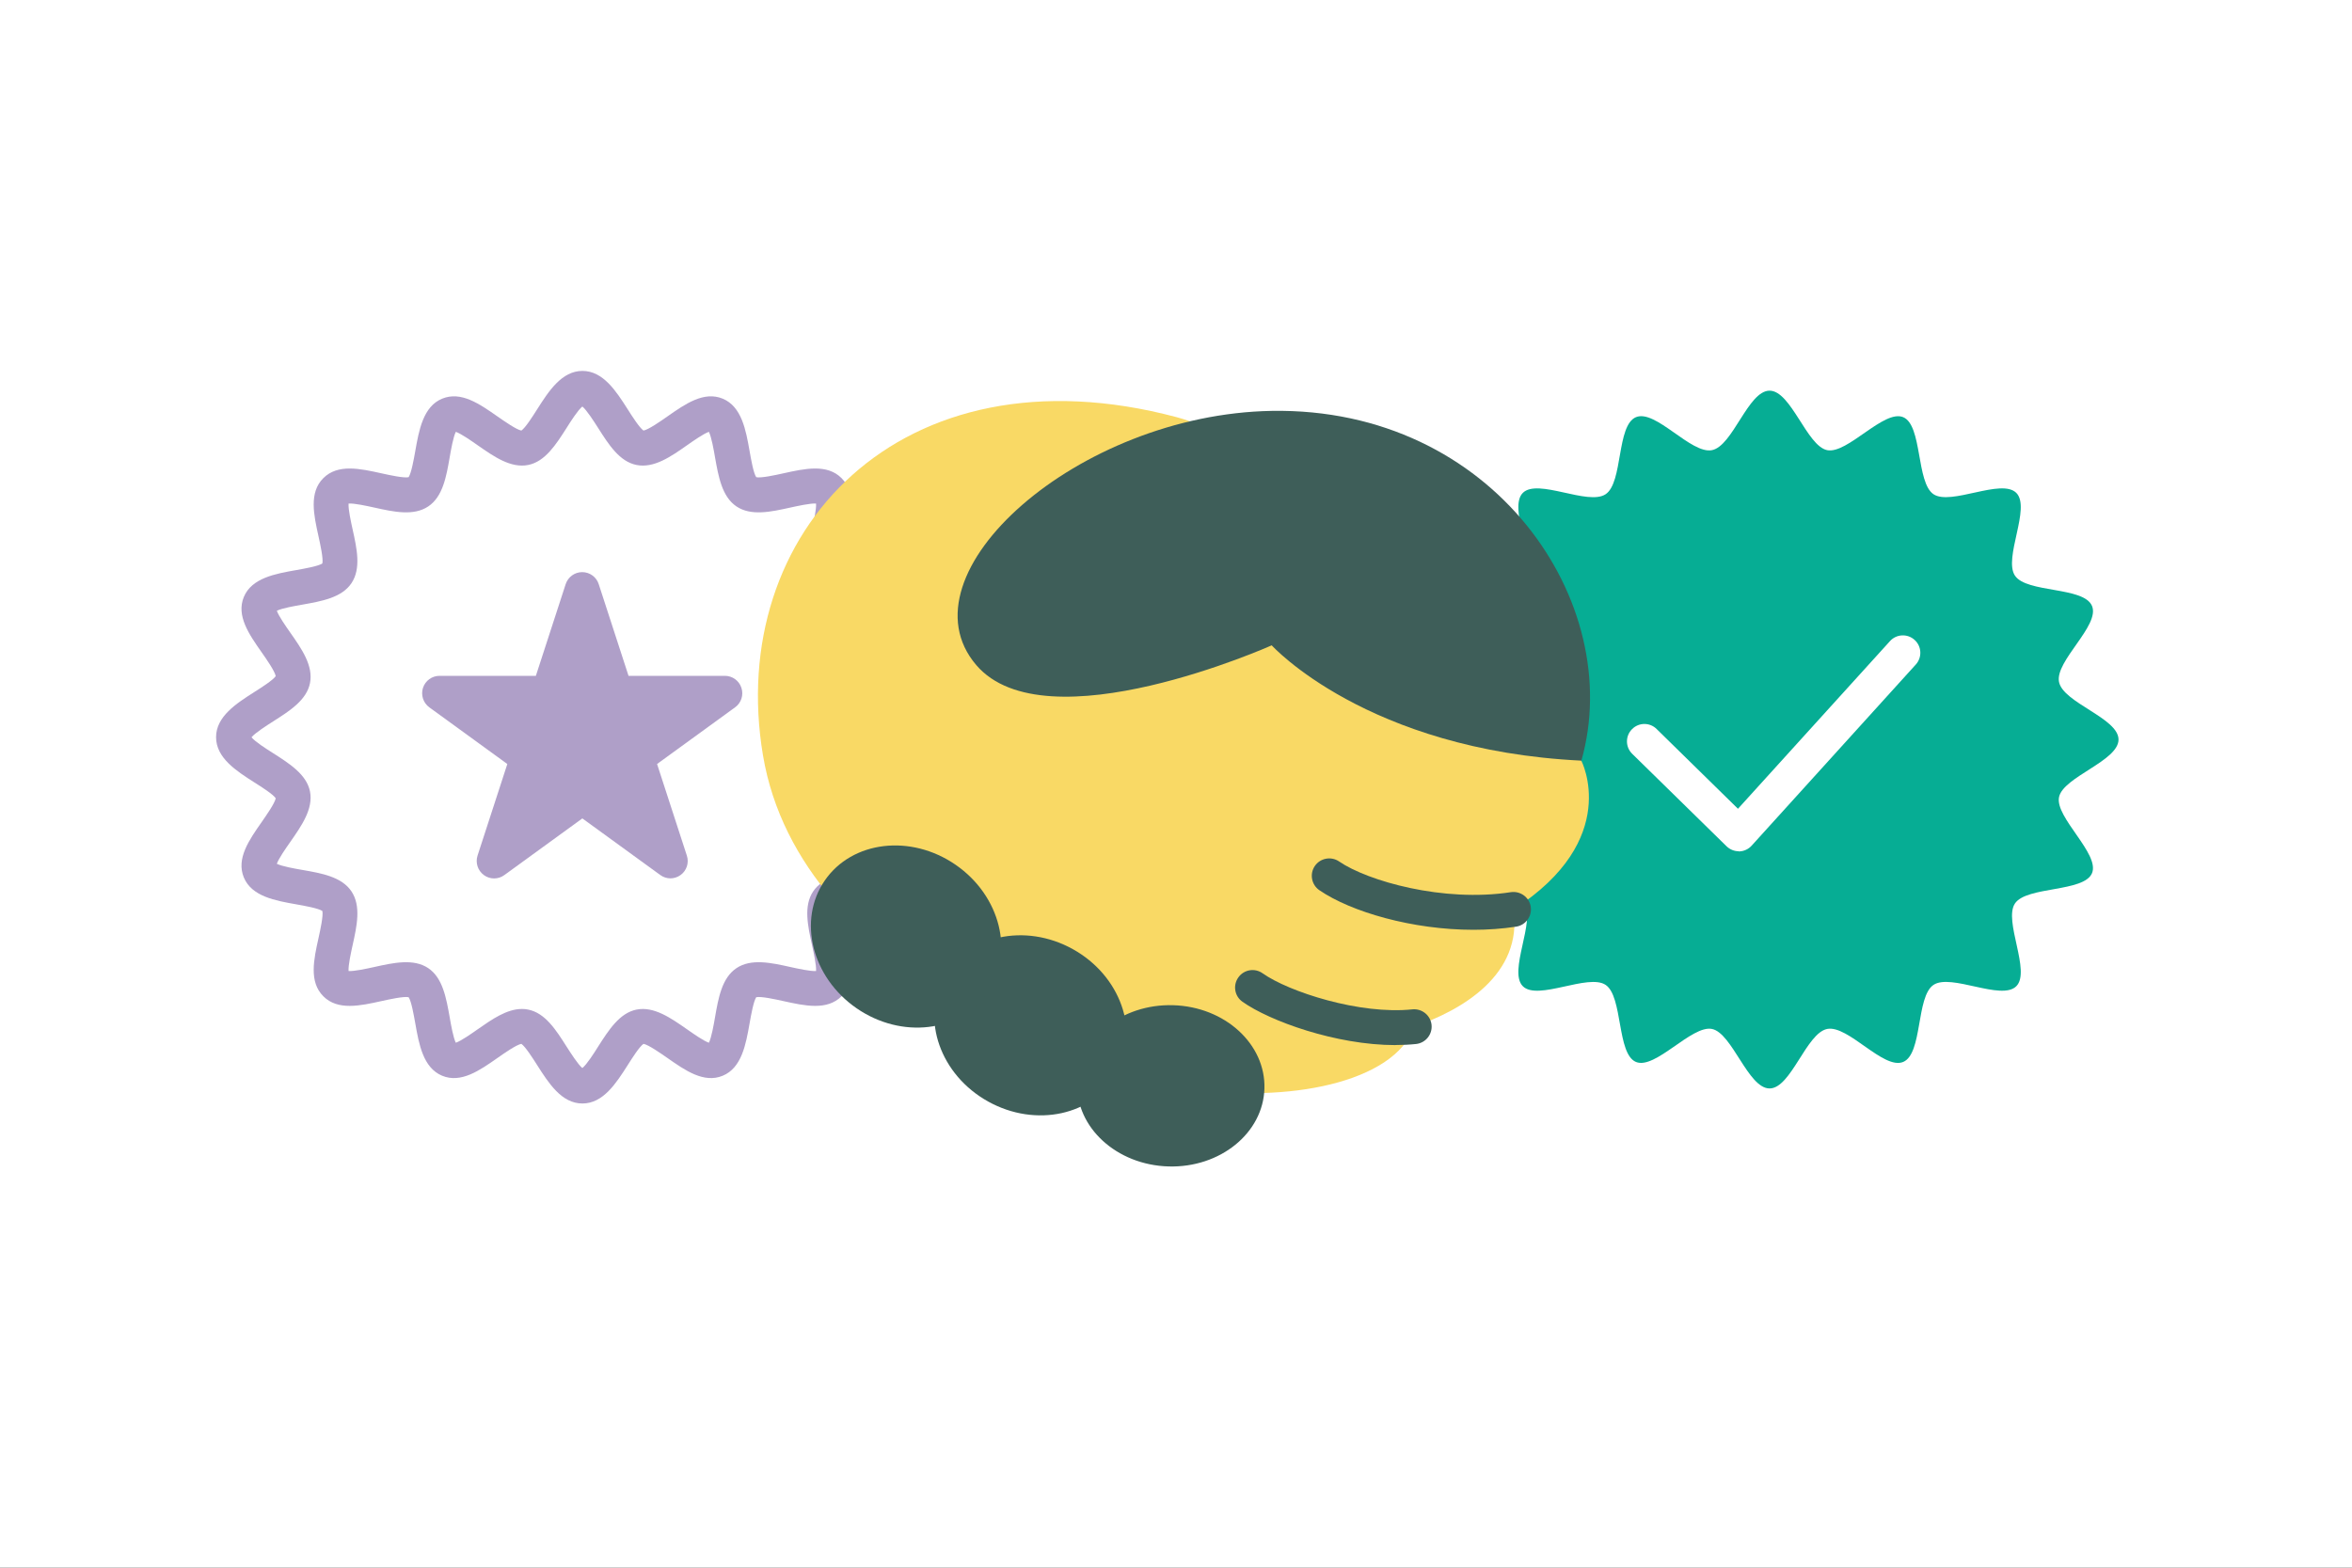 <svg fill="none" viewBox="0 0 300 200" height="200" width="300" xmlns="http://www.w3.org/2000/svg"><rect x="0" y="0" width="300" height="200" fill="#333333" stroke="none"/><g clip-path="url(#clip0_745_9948)"><path fill="white" d="M300 0H0V200H300V0Z"></path><path fill="#06AD94" d="M270.22 94.35C270.22 97.09 263.15 99.11 262.63 101.7C262.11 104.29 267.86 108.93 266.84 111.39C265.82 113.85 258.5 113.04 257.01 115.26C255.52 117.48 259.08 123.92 257.18 125.82C255.28 127.72 248.86 124.15 246.62 125.65C244.38 127.15 245.25 134.44 242.75 135.48C240.25 136.52 235.73 130.74 233.06 131.27C230.39 131.8 228.45 138.86 225.71 138.86C222.97 138.86 220.95 131.79 218.36 131.27C215.77 130.75 211.13 136.5 208.67 135.48C206.21 134.46 207.02 127.14 204.8 125.65C202.58 124.16 196.14 127.72 194.24 125.82C192.34 123.92 195.91 117.5 194.41 115.26C192.91 113.02 185.62 113.89 184.58 111.39C183.54 108.89 189.32 104.37 188.79 101.7C188.26 99.03 181.2 97.09 181.2 94.35C181.2 91.61 188.27 89.59 188.79 87C189.31 84.41 183.56 79.77 184.58 77.31C185.6 74.85 192.92 75.66 194.41 73.44C195.9 71.22 192.34 64.78 194.24 62.88C196.14 60.98 202.56 64.55 204.8 63.05C207.04 61.55 206.17 54.26 208.67 53.22C211.17 52.18 215.69 57.96 218.36 57.43C221.03 56.9 222.97 49.84 225.71 49.84C228.45 49.84 230.47 56.91 233.06 57.43C235.65 57.95 240.29 52.2 242.75 53.22C245.21 54.24 244.4 61.56 246.62 63.05C248.84 64.54 255.28 60.98 257.18 62.88C259.08 64.78 255.51 71.2 257.01 73.44C258.51 75.68 265.8 74.81 266.84 77.31C267.88 79.81 262.1 84.33 262.63 87C263.16 89.67 270.22 91.61 270.22 94.35Z"></path><path fill="white" d="M221.78 108.6C221.2 108.6 220.64 108.37 220.22 107.96L208.19 96.17C207.31 95.31 207.3 93.9 208.16 93.03C209.02 92.15 210.43 92.14 211.3 93L221.68 103.18L241.07 81.79C241.89 80.88 243.3 80.81 244.21 81.64C245.12 82.46 245.19 83.87 244.36 84.78L223.42 107.89C223.01 108.34 222.44 108.6 221.84 108.62C221.82 108.62 221.8 108.62 221.77 108.62L221.78 108.6Z"></path><path fill="#AF9FC8" d="M74.29 140.78C71.63 140.78 69.98 138.18 68.52 135.89C67.95 134.99 67.01 133.52 66.5 133.17C65.86 133.29 64.32 134.36 63.47 134.96C61.17 136.57 58.8 138.23 56.4 137.24C53.97 136.23 53.44 133.22 52.97 130.56C52.78 129.5 52.48 127.75 52.12 127.22C51.49 127.09 49.68 127.49 48.68 127.71C45.93 128.32 43.08 128.95 41.24 127.1C39.39 125.25 40.02 122.41 40.63 119.66C40.85 118.66 41.25 116.85 41.12 116.22C40.59 115.87 38.85 115.56 37.78 115.37C35.12 114.9 32.1 114.37 31.1 111.94C30.11 109.54 31.77 107.17 33.38 104.87C33.97 104.02 35.05 102.48 35.17 101.84C34.82 101.32 33.35 100.39 32.45 99.82C30.16 98.36 27.56 96.7 27.56 94.05C27.56 91.4 30.16 89.74 32.45 88.28C33.35 87.71 34.82 86.77 35.17 86.26C35.05 85.62 33.98 84.08 33.38 83.23C31.77 80.93 30.11 78.56 31.1 76.16C32.11 73.73 35.12 73.2 37.78 72.73C38.84 72.54 40.59 72.24 41.12 71.88C41.25 71.25 40.85 69.44 40.63 68.44C40.02 65.69 39.39 62.84 41.24 61C43.09 59.15 45.93 59.78 48.68 60.39C49.68 60.61 51.49 61.01 52.12 60.88C52.47 60.35 52.78 58.61 52.97 57.54C53.44 54.88 53.97 51.86 56.4 50.86C58.8 49.87 61.17 51.53 63.47 53.14C64.32 53.73 65.86 54.81 66.5 54.93C67.02 54.58 67.95 53.11 68.52 52.21C69.98 49.92 71.64 47.32 74.29 47.32C76.94 47.32 78.6 49.92 80.06 52.21C80.63 53.11 81.57 54.58 82.08 54.93C82.72 54.81 84.26 53.74 85.11 53.14C87.41 51.53 89.78 49.87 92.18 50.86C94.61 51.87 95.14 54.88 95.61 57.54C95.8 58.6 96.1 60.35 96.46 60.88C97.09 61.01 98.9 60.61 99.9 60.39C102.65 59.78 105.5 59.15 107.34 61C109.19 62.85 108.56 65.69 107.95 68.44C107.73 69.44 107.33 71.25 107.46 71.88C107.99 72.23 109.73 72.54 110.8 72.73C113.46 73.2 116.48 73.73 117.48 76.16C118.47 78.56 116.81 80.93 115.2 83.23C114.61 84.08 113.53 85.62 113.41 86.26C113.76 86.78 115.23 87.71 116.13 88.28C118.42 89.74 121.02 91.4 121.02 94.05C121.02 96.7 118.42 98.36 116.13 99.82C115.23 100.39 113.76 101.33 113.41 101.84C113.53 102.48 114.6 104.02 115.2 104.87C116.81 107.17 118.47 109.54 117.48 111.94C116.47 114.37 113.46 114.9 110.8 115.37C109.74 115.56 107.99 115.86 107.46 116.22C107.33 116.85 107.73 118.66 107.95 119.66C108.56 122.41 109.19 125.26 107.34 127.1C105.49 128.95 102.65 128.32 99.9 127.71C98.9 127.49 97.09 127.09 96.46 127.22C96.11 127.75 95.8 129.49 95.61 130.56C95.14 133.22 94.61 136.24 92.18 137.24C89.78 138.23 87.41 136.57 85.11 134.96C84.26 134.37 82.72 133.29 82.08 133.17C81.56 133.52 80.63 134.99 80.06 135.89C78.6 138.18 76.94 140.78 74.29 140.78ZM66.57 128.72C66.84 128.72 67.1 128.74 67.37 128.8C69.54 129.23 70.92 131.4 72.26 133.51C72.79 134.33 73.72 135.8 74.28 136.26C74.85 135.8 75.78 134.34 76.3 133.51C77.64 131.41 79.03 129.23 81.19 128.8C83.41 128.36 85.56 129.87 87.64 131.32C88.45 131.89 89.74 132.79 90.42 133.03C90.75 132.37 91.04 130.72 91.2 129.79C91.63 127.31 92.08 124.75 93.94 123.51C95.81 122.26 98.36 122.82 100.82 123.37C101.74 123.57 103.35 123.93 104.09 123.88C104.14 123.14 103.78 121.53 103.58 120.61C103.04 118.14 102.47 115.59 103.72 113.72C104.96 111.87 107.52 111.42 110 110.98C110.93 110.82 112.58 110.53 113.24 110.2C113 109.52 112.1 108.23 111.53 107.42C110.07 105.34 108.57 103.19 109.01 100.97C109.44 98.8 111.61 97.42 113.72 96.08C114.55 95.55 116.01 94.62 116.47 94.06C116.01 93.49 114.55 92.56 113.72 92.04C111.62 90.7 109.44 89.31 109.01 87.15C108.57 84.93 110.08 82.78 111.53 80.7C112.1 79.89 113 78.6 113.24 77.92C112.58 77.59 110.93 77.3 110 77.14C107.52 76.71 104.96 76.26 103.72 74.4C102.47 72.53 103.03 69.98 103.58 67.51C103.78 66.59 104.14 64.98 104.09 64.24C103.36 64.19 101.74 64.55 100.82 64.75C98.35 65.3 95.8 65.86 93.94 64.61C92.09 63.37 91.64 60.81 91.2 58.33C91.04 57.4 90.75 55.75 90.42 55.09C89.74 55.33 88.45 56.23 87.64 56.8C85.56 58.26 83.41 59.76 81.19 59.32C79.02 58.89 77.64 56.72 76.3 54.61C75.77 53.78 74.84 52.32 74.28 51.86C73.71 52.32 72.78 53.78 72.26 54.61C70.92 56.71 69.53 58.89 67.37 59.32C65.15 59.76 63 58.25 60.92 56.8C60.11 56.23 58.82 55.33 58.14 55.09C57.81 55.75 57.52 57.4 57.36 58.33C56.93 60.81 56.48 63.37 54.62 64.61C52.75 65.86 50.2 65.3 47.73 64.75C46.81 64.55 45.2 64.19 44.46 64.24C44.41 64.98 44.77 66.59 44.97 67.51C45.52 69.98 46.08 72.53 44.83 74.4C43.59 76.25 41.03 76.7 38.55 77.14C37.62 77.3 35.97 77.59 35.31 77.92C35.55 78.6 36.45 79.89 37.02 80.7C38.48 82.78 39.98 84.93 39.54 87.15C39.11 89.32 36.94 90.7 34.83 92.04C34 92.57 32.54 93.5 32.08 94.06C32.54 94.63 34 95.56 34.83 96.08C36.93 97.42 39.11 98.81 39.54 100.97C39.98 103.19 38.47 105.34 37.02 107.42C36.45 108.23 35.55 109.52 35.31 110.2C35.97 110.53 37.62 110.82 38.55 110.98C41.03 111.41 43.59 111.86 44.83 113.72C46.08 115.59 45.52 118.14 44.97 120.61C44.77 121.53 44.41 123.14 44.46 123.88C45.19 123.93 46.81 123.57 47.73 123.37C50.2 122.82 52.75 122.26 54.62 123.51C56.47 124.75 56.92 127.31 57.36 129.79C57.52 130.72 57.81 132.37 58.14 133.03C58.82 132.79 60.11 131.89 60.92 131.32C62.75 130.04 64.64 128.72 66.57 128.72Z"></path><path fill="#AF9FC8" d="M74.29 75.21L78.59 88.43H92.5L81.25 96.61L85.54 109.83L74.29 101.66L63.04 109.83L67.34 96.61L56.09 88.43H69.99L74.29 75.21Z"></path><path fill="#AF9FC8" d="M85.54 112.06C85.08 112.06 84.62 111.92 84.23 111.64L74.28 104.41L64.33 111.64C63.55 112.21 62.5 112.21 61.72 111.64C60.94 111.07 60.62 110.07 60.91 109.16L64.71 97.47L54.76 90.24C53.98 89.67 53.66 88.67 53.95 87.76C54.25 86.84 55.1 86.22 56.06 86.22H68.35L72.15 74.53C72.45 73.61 73.3 72.99 74.26 72.99C75.22 72.99 76.08 73.61 76.37 74.53L80.17 86.22H92.46C93.42 86.22 94.28 86.84 94.57 87.76C94.87 88.68 94.54 89.68 93.76 90.24L83.81 97.47L87.61 109.16C87.91 110.08 87.58 111.08 86.8 111.64C86.41 111.92 85.95 112.06 85.49 112.06H85.54ZM74.29 99.44C74.75 99.44 75.21 99.58 75.6 99.86L81.32 104.01L79.14 97.29C78.84 96.37 79.17 95.37 79.95 94.81L85.67 90.66H78.6C77.64 90.66 76.78 90.04 76.49 89.12L74.31 82.4L72.13 89.12C71.83 90.04 70.98 90.66 70.02 90.66H62.95L68.67 94.81C69.45 95.38 69.77 96.38 69.48 97.29L67.3 104.01L73.02 99.86C73.41 99.58 73.87 99.44 74.33 99.44H74.29Z"></path><path fill="#F9D965" d="M201.698 97.04C201.698 97.04 206.938 107.1 193.048 116.02C194.258 124.35 186.468 128.88 180.378 130.97C177.868 138.21 163.898 140.76 151.918 138.85C139.938 136.94 102.098 124.8 97.318 96.36C92.538 67.92 114.858 43.85 150.078 53.22C168.318 58.07 201.698 97.03 201.698 97.03V97.04Z"></path><path fill="#3E5E59" d="M162.208 82.33C162.208 82.33 133.378 95.22 124.518 84.84C114.588 73.21 137.488 52.84 162.208 52.42C190.498 51.94 207.418 76.88 201.708 97.04C174.338 95.71 162.208 82.33 162.208 82.33Z"></path><path fill="#3E5E59" d="M149.035 148.811C142.438 148.619 137.224 143.858 137.39 138.177C137.555 132.497 143.037 128.048 149.634 128.24C156.231 128.432 161.445 133.193 161.279 138.874C161.114 144.554 155.632 149.004 149.035 148.811Z"></path><path fill="#3E5E59" d="M126.042 140.531C119.957 137.154 117.441 130.063 120.421 124.693C123.401 119.324 130.75 117.708 136.834 121.085C142.919 124.462 145.435 131.552 142.455 136.922C139.475 142.292 132.126 143.908 126.042 140.531Z"></path><path fill="#3E5E59" d="M109.26 128.632C103.533 124.679 101.717 117.378 105.206 112.323C108.694 107.268 116.165 106.375 121.892 110.327C127.619 114.28 129.434 121.582 125.946 126.636C122.458 131.691 114.987 132.584 109.26 128.632Z"></path><path fill="#3E5E59" d="M187.948 118.62C189.778 118.62 191.608 118.49 193.388 118.22C194.598 118.03 195.428 116.9 195.248 115.68C195.058 114.47 193.928 113.64 192.708 113.82C184.098 115.15 174.448 112.4 170.798 109.9C169.788 109.21 168.398 109.47 167.708 110.48C167.018 111.49 167.278 112.88 168.288 113.57C172.338 116.34 180.158 118.62 187.948 118.62Z"></path><path fill="#3E5E59" d="M177.978 133.32C178.868 133.32 179.758 133.28 180.618 133.19C181.838 133.06 182.718 131.97 182.598 130.75C182.468 129.53 181.368 128.65 180.158 128.77C173.448 129.48 164.358 126.52 161.048 124.17C160.048 123.46 158.658 123.69 157.948 124.7C157.238 125.7 157.468 127.09 158.478 127.8C161.948 130.26 170.408 133.33 177.998 133.33L177.978 133.32Z"></path></g><defs><clipPath id="clip0_745_9948"><rect fill="white" height="200" width="300"></rect></clipPath></defs></svg>